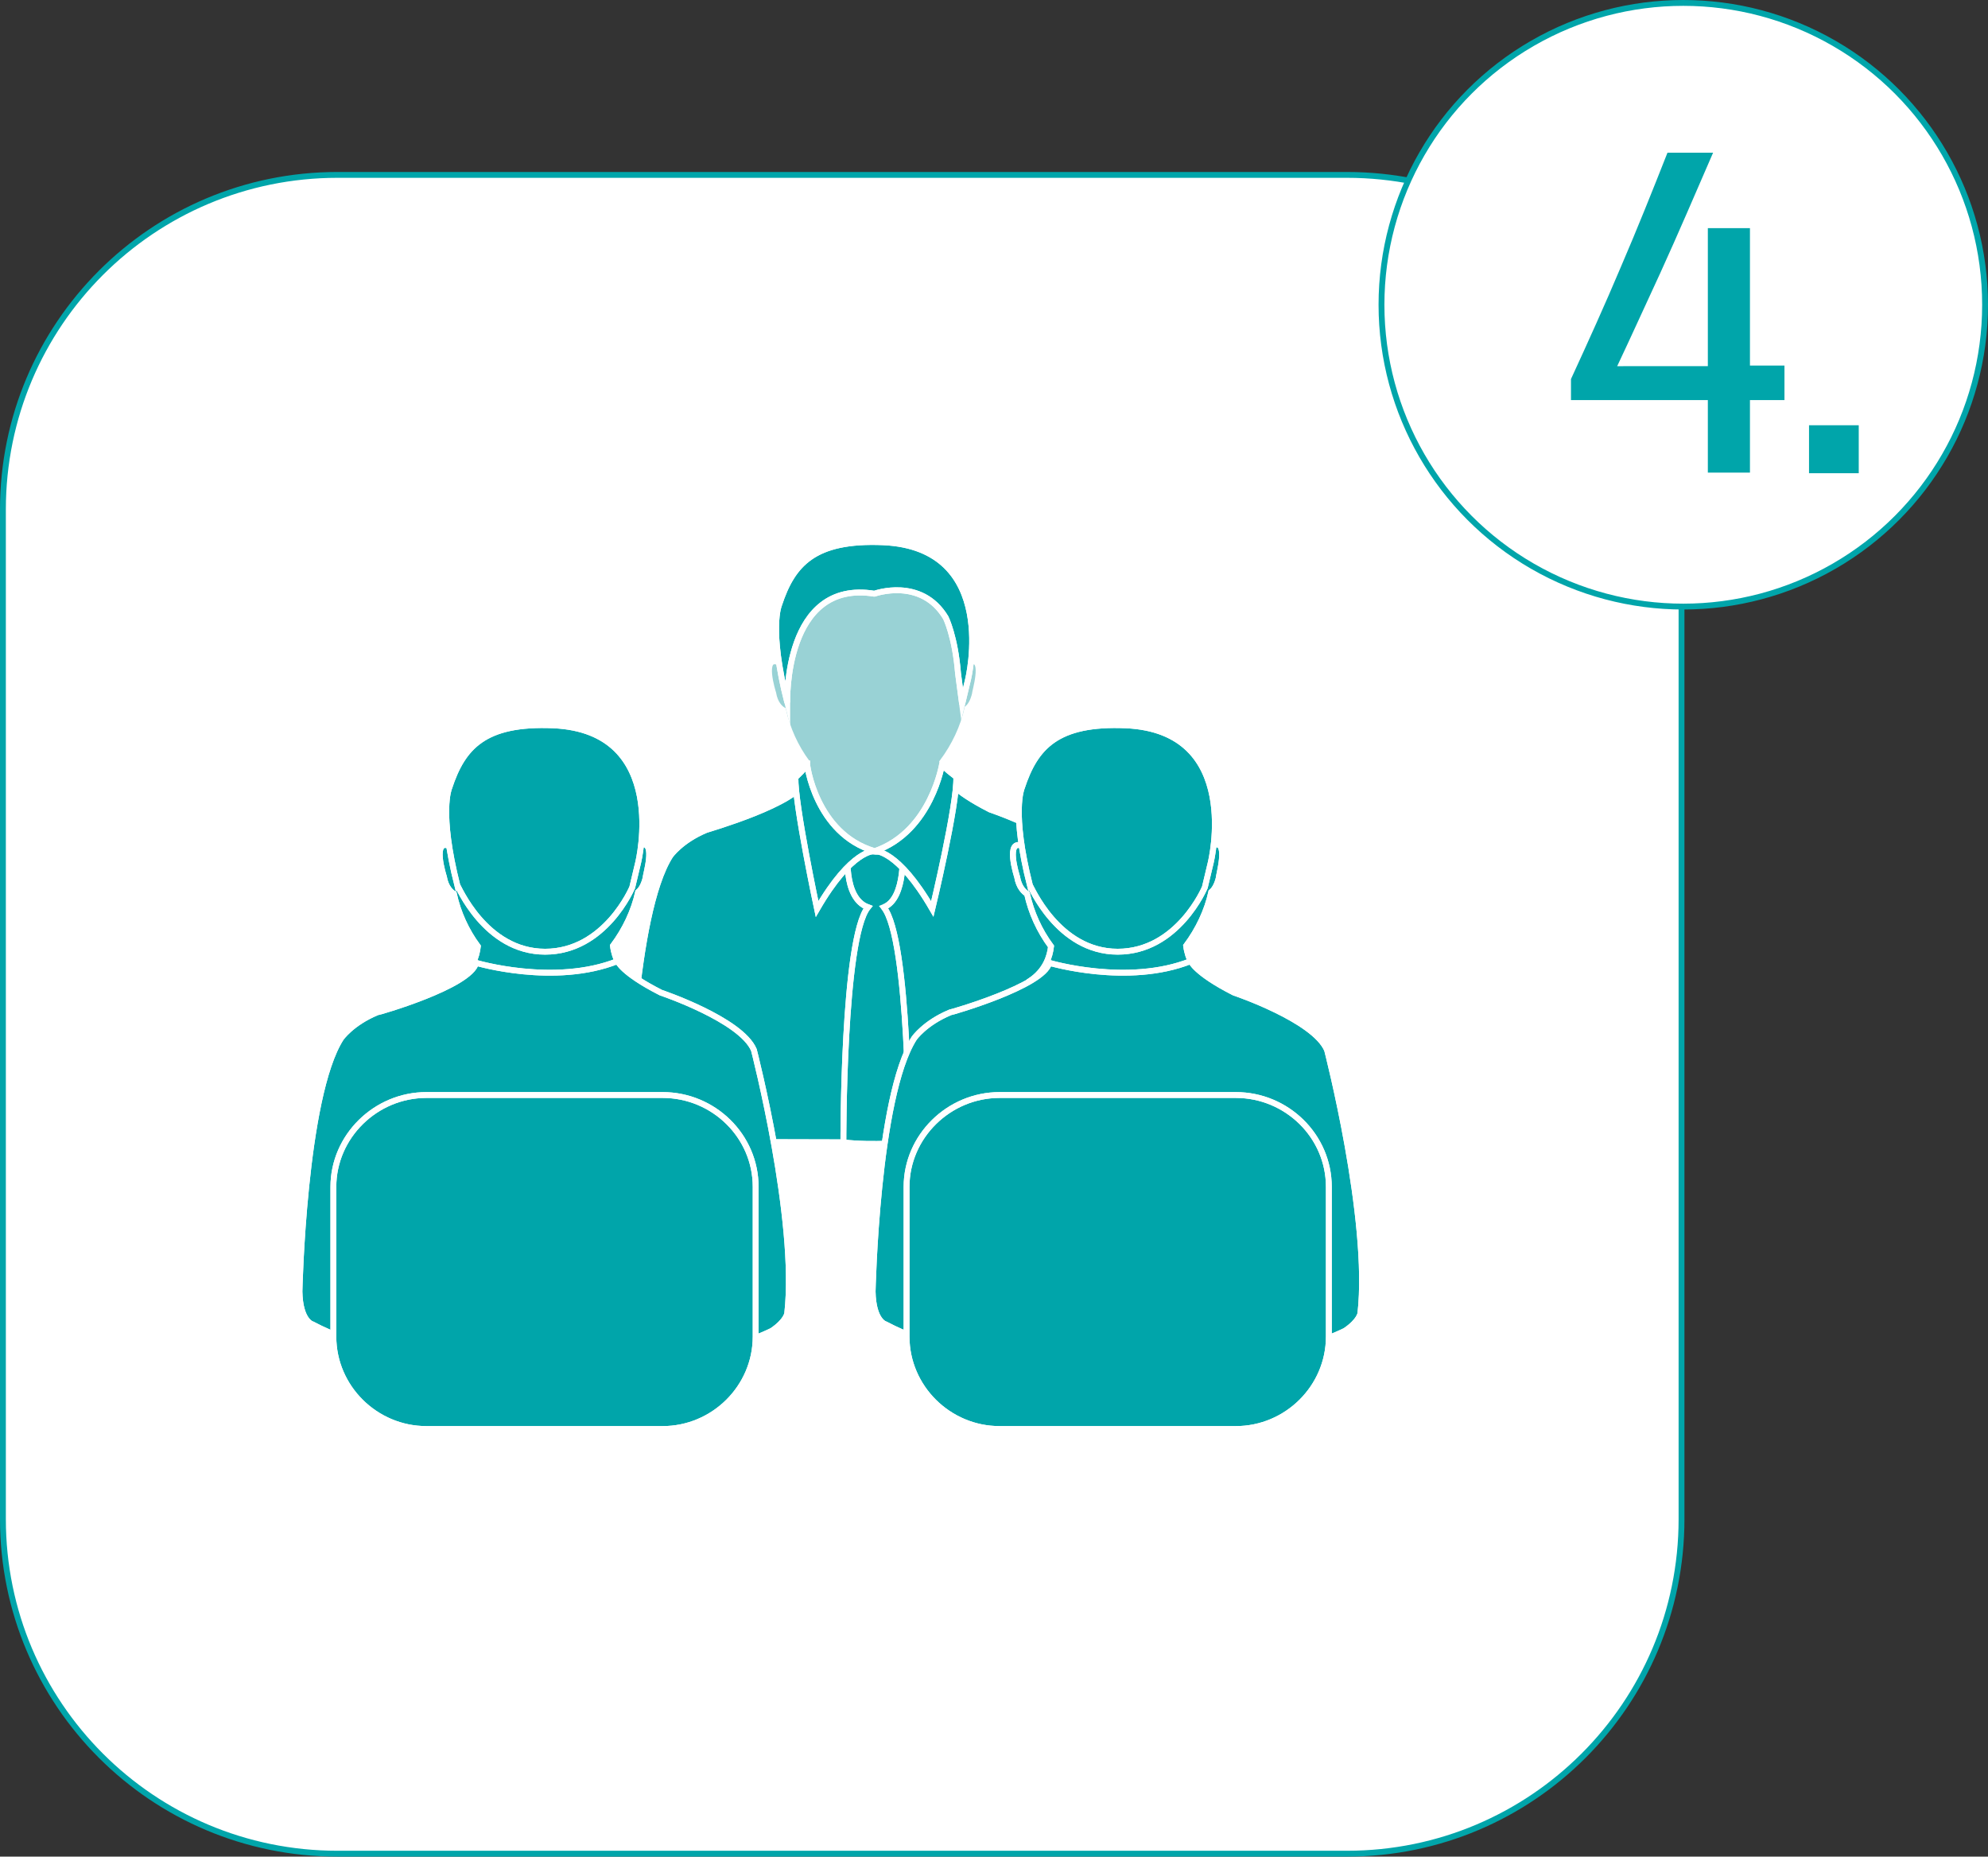 <?xml version="1.0" encoding="utf-8"?>
<!-- Generator: Adobe Illustrator 18.1.1, SVG Export Plug-In . SVG Version: 6.00 Build 0)  -->
<svg version="1.1" id="Ebene_1" xmlns="http://www.w3.org/2000/svg" xmlns:xlink="http://www.w3.org/1999/xlink" x="0px" y="0px"
	 viewBox="-127 262.5 339.9 317.4" enable-background="new -127 262.5 339.9 317.4" xml:space="preserve">
<rect x="-127" y="262.5" width="339.9" height="317.4" fill="#333333" stroke="none"/>
<g id="rahmen">
	<path fill="#FFFFFF" stroke="#00A5AA" stroke-miterlimit="10" d="M160.5,522.2c0,31.6-25.6,57.2-57.2,57.2H-69.3
		c-31.6,0-57.2-25.6-57.2-57.2V349.6c0-31.6,25.6-57.2,57.2-57.2h172.6c31.6,0,57.2,25.6,57.2,57.2V522.2z"/>
</g>
<g id="grafik">
	<g id="step4">
		<g>
			<path fill="#99D2D5" d="M39.1,375.6c0.1-6.8-1.6-18.9-16.7-18.6C5.6,357.3,6,366,6.4,375.9c-0.1-0.1-0.1-0.1-0.1-0.1
				c-3.3-1.6-1.1,5.2-1.1,5.2c0.3,1.8,1.2,2.6,1.7,2.9c0.7,3.2,2.1,6.3,4.1,9c-0.2,1.7-0.9,4.1-3.6,5.9c0,0,2.6,10.5,15.2,10.8
				c0,0,9.9,1.3,15.8-10.6c0,0-3.7-1.5-4.3-6.2c2.1-2.8,3.6-6,4.3-9.2c0.5-0.4,1-1.2,1.3-2.5C39.6,381,41.5,375,39.1,375.6"/>
			<path fill="none" stroke="#FFFFFF" d="M39.1,375.6c0.1-6.8-1.6-18.9-16.7-18.6C5.6,357.3,6,366,6.4,375.9
				c-0.1-0.1-0.1-0.1-0.1-0.1c-3.3-1.6-1.1,5.2-1.1,5.2c0.3,1.8,1.2,2.6,1.7,2.9c0.7,3.2,2.1,6.3,4.1,9c-0.2,1.7-0.9,4.1-3.6,5.9
				c0,0,2.6,10.5,15.2,10.8c0,0,9.9,1.3,15.8-10.6c0,0-3.7-1.5-4.3-6.2c2.1-2.8,3.6-6,4.3-9.2c0.5-0.4,1-1.2,1.3-2.5
				C39.6,381,41.5,375,39.1,375.6z"/>
			<path fill="#00A5AA" stroke="#FFFFFF" stroke-miterlimit="10" d="M10.7,395.8c0,0,9.9,29.6,24.2-0.3c0,0,0.7,2,7.4,5.4
				c0,0,13.7,4.6,15.9,9.8c0,0,7.5,29,5.7,45l-2.1,2.2l-79.1-0.2c0,0-2.1-0.5-2.2-5.6c0,0,0.7-33.3,7.1-43.3c0,0,1.8-2.6,6.1-4.4
				C-6.1,404.3,9.7,399.8,10.7,395.8"/>
			<path fill="none" stroke="#FFFFFF" d="M10.7,395.8c0,0,9.9,29.6,24.2-0.3c0,0,0.7,2,7.4,5.4c0,0,13.7,4.6,15.9,9.8
				c0,0,7.5,29,5.7,45l-2.1,2.2l-79.1-0.2c0,0-2.1-0.5-2.2-5.6c0,0,0.7-33.3,7.1-43.3c0,0,1.8-2.6,6.1-4.4
				C-6.1,404.3,9.7,399.8,10.7,395.8z"/>
			<path fill="#00A5AA" stroke="#FFFFFF" stroke-miterlimit="10" d="M24.1,417.6c3.9-1.5,3.2-10,3.2-10l-4.5,0.5l-4.8-0.4
				c0,0-1,8.3,3.4,9.9c-4.3,5.3-4.2,40.2-4.2,40.2c5,0.6,11.2,0,11.2,0S28.5,423,24.1,417.6"/>
			<path fill="none" stroke="#FFFFFF" d="M24.1,417.6c3.9-1.5,3.2-10,3.2-10l-4.5,0.5l-4.8-0.4c0,0-1,8.3,3.4,9.9
				c-4.3,5.3-4.2,40.2-4.2,40.2c5,0.6,11.2,0,11.2,0S28.5,423,24.1,417.6z"/>
			<path fill="#00A5AA" stroke="#FFFFFF" stroke-miterlimit="10" d="M22.6,408c0,0,3.9-0.3,9.8,9.9c0,0,4.3-17.9,4.1-22.6
				c0,0-2.4-1.7-2.4-2.3C34.1,393,32.3,404.6,22.6,408"/>
			<path fill="none" stroke="#FFFFFF" d="M22.6,408c0,0,3.9-0.3,9.8,9.9c0,0,4.3-17.9,4.1-22.6c0,0-2.4-1.7-2.4-2.3
				C34.1,393,32.3,404.6,22.6,408z"/>
			<path fill="#00A5AA" stroke="#FFFFFF" stroke-miterlimit="10" d="M22.5,408c0,0-3.9-0.3-9.8,9.9c0,0-3.8-17.8-3.7-22.5
				c0,0,2-1.8,2-2.4C10.9,393,12.4,405,22.5,408"/>
			<path fill="none" stroke="#FFFFFF" d="M22.5,408c0,0-3.9-0.3-9.8,9.9c0,0-3.8-17.8-3.7-22.5c0,0,2-1.8,2-2.4
				C10.9,393,12.4,405,22.5,408z"/>
			<path fill="#00A5AA" stroke="#FFFFFF" stroke-miterlimit="10" d="M22.5,364c0,0,8-2.9,12.2,4.1c0,0,1.6,3.2,2.1,9.5l0.7,5.3
				l1-4.2c0,0,5.6-22.6-14.5-23.5c-11.8-0.5-15.5,3.7-17.8,10.7c0,0-1.8,4.1,1.4,16.7C7.6,382.5,7,361.5,22.5,364"/>
			<path fill="none" stroke="#FFFFFF" d="M22.5,364c0,0,8-2.9,12.2,4.1c0,0,1.6,3.2,2.1,9.5l0.7,5.3l1-4.2c0,0,5.6-22.6-14.5-23.5
				c-11.8-0.5-15.5,3.7-17.8,10.7c0,0-1.8,4.1,1.4,16.7C7.6,382.5,7,361.5,22.5,364z"/>
			<path fill="#00A5AA" stroke="#FFFFFF" stroke-miterlimit="10" d="M80.7,406.9c0.1-6.8-1.6-18.9-16.7-18.6
				c-16.8,0.3-16.3,9.1-15.9,19c-0.1-0.1-0.1-0.1-0.1-0.1c-3.3-1.6-1.1,5.2-1.1,5.2c0.3,1.8,1.2,2.6,1.7,2.9c0.7,3.2,2.1,6.3,4.1,9
				c-0.2,1.7-0.9,4.1-3.6,5.9c0,0,2.6,10.5,15.2,10.8c0,0,9.9,1.3,15.8-10.6c0,0-3.7-1.5-4.3-6.2c2.1-2.8,3.6-6,4.3-9.2
				c0.5-0.4,1-1.2,1.3-2.5C81.3,412.3,83.1,406.3,80.7,406.9"/>
			<path fill="none" stroke="#FFFFFF" d="M80.7,406.9c0.1-6.8-1.6-18.9-16.7-18.6c-16.8,0.3-16.3,9.1-15.9,19
				c-0.1-0.1-0.1-0.1-0.1-0.1c-3.3-1.6-1.1,5.2-1.1,5.2c0.3,1.8,1.2,2.6,1.7,2.9c0.7,3.2,2.1,6.3,4.1,9c-0.2,1.7-0.9,4.1-3.6,5.9
				c0,0,2.6,10.5,15.2,10.8c0,0,9.9,1.3,15.8-10.6c0,0-3.7-1.5-4.3-6.2c2.1-2.8,3.6-6,4.3-9.2c0.5-0.4,1-1.2,1.3-2.5
				C81.3,412.3,83.1,406.3,80.7,406.9z"/>
			<path fill="#00A5AA" stroke="#FFFFFF" stroke-miterlimit="10" d="M52.4,427.1c0,0,13.4,4,24.2-0.3c0,0,0.7,2,7.4,5.4
				c0,0,13.7,4.6,15.9,9.8c0,0,7.5,29,5.7,45c0,0-0.1,1.3-2.6,3c0,0-14.9,7.6-38.6,7.1c0,0-25.3-0.4-40-8.2c0,0-2.1-0.5-2.2-5.6
				c0,0,0.7-33.3,7.1-43.3c0,0,1.8-2.6,6.1-4.4C35.5,435.6,51.4,431.1,52.4,427.1"/>
			<path fill="none" stroke="#FFFFFF" d="M52.4,427.1c0,0,13.4,4,24.2-0.3c0,0,0.7,2,7.4,5.4c0,0,13.7,4.6,15.9,9.8
				c0,0,7.5,29,5.7,45c0,0-0.1,1.3-2.6,3c0,0-14.9,7.6-38.6,7.1c0,0-25.3-0.4-40-8.2c0,0-2.1-0.5-2.2-5.6c0,0,0.7-33.3,7.1-43.3
				c0,0,1.8-2.6,6.1-4.4C35.5,435.6,51.4,431.1,52.4,427.1z"/>
			<path fill="#00A5AA" stroke="#FFFFFF" stroke-miterlimit="10" d="M64.1,425.2c10.3,0,14.9-11,14.9-11l1-4.2
				c0,0,5.6-22.6-14.5-23.5c-11.8-0.5-15.5,3.7-17.8,10.7c0,0-1.8,4.1,1.4,16.7C49.2,413.8,53.8,425.2,64.1,425.2"/>
			<path fill="none" stroke="#FFFFFF" d="M64.1,425.2c10.3,0,14.9-11,14.9-11l1-4.2c0,0,5.6-22.6-14.5-23.5
				c-11.8-0.5-15.5,3.7-17.8,10.7c0,0-1.8,4.1,1.4,16.7C49.2,413.8,53.8,425.2,64.1,425.2z"/>
			<path fill="#00A5AA" stroke="#FFFFFF" stroke-miterlimit="10" d="M-17.3,406.9c0.1-6.8-1.6-18.9-16.7-18.6
				c-16.8,0.3-16.3,9.1-15.9,19c-0.1-0.1-0.1-0.1-0.1-0.1c-3.3-1.6-1.1,5.2-1.1,5.2c0.3,1.8,1.2,2.6,1.7,2.9c0.7,3.2,2.1,6.3,4.1,9
				c-0.2,1.7-0.9,4.1-3.6,5.9c0,0,2.6,10.5,15.2,10.8c0,0,9.9,1.3,15.8-10.6c0,0-3.7-1.5-4.3-6.2c2.1-2.8,3.6-6,4.3-9.2
				c0.5-0.4,1-1.2,1.3-2.5C-16.7,412.3-14.8,406.3-17.3,406.9"/>
			<path fill="none" stroke="#FFFFFF" d="M-17.3,406.9c0.1-6.8-1.6-18.9-16.7-18.6c-16.8,0.3-16.3,9.1-15.9,19
				c-0.1-0.1-0.1-0.1-0.1-0.1c-3.3-1.6-1.1,5.2-1.1,5.2c0.3,1.8,1.2,2.6,1.7,2.9c0.7,3.2,2.1,6.3,4.1,9c-0.2,1.7-0.9,4.1-3.6,5.9
				c0,0,2.6,10.5,15.2,10.8c0,0,9.9,1.3,15.8-10.6c0,0-3.7-1.5-4.3-6.2c2.1-2.8,3.6-6,4.3-9.2c0.5-0.4,1-1.2,1.3-2.5
				C-16.7,412.3-14.8,406.3-17.3,406.9z"/>
			<path fill="#00A5AA" stroke="#FFFFFF" stroke-miterlimit="10" d="M-45.6,427.1c0,0,13.4,4,24.2-0.3c0,0,0.7,2,7.4,5.4
				c0,0,13.7,4.6,15.9,9.8c0,0,7.5,29,5.7,45c0,0-0.1,1.3-2.6,3c0,0-14.9,7.6-38.6,7.1c0,0-25.3-0.4-40-8.2c0,0-2.1-0.5-2.2-5.6
				c0,0,0.7-33.3,7.1-43.3c0,0,1.8-2.6,6.1-4.4C-62.4,435.6-46.6,431.1-45.6,427.1"/>
			<path fill="none" stroke="#FFFFFF" d="M-45.6,427.1c0,0,13.4,4,24.2-0.3c0,0,0.7,2,7.4,5.4c0,0,13.7,4.6,15.9,9.8
				c0,0,7.5,29,5.7,45c0,0-0.1,1.3-2.6,3c0,0-14.9,7.6-38.6,7.1c0,0-25.3-0.4-40-8.2c0,0-2.1-0.5-2.2-5.6c0,0,0.7-33.3,7.1-43.3
				c0,0,1.8-2.6,6.1-4.4C-62.4,435.6-46.6,431.1-45.6,427.1z"/>
			<path fill="#00A5AA" stroke="#FFFFFF" stroke-miterlimit="10" d="M-33.8,425.2c10.3,0,14.9-11,14.9-11l1-4.2
				c0,0,5.6-22.6-14.5-23.5c-11.8-0.5-15.5,3.7-17.8,10.7c0,0-1.8,4.1,1.4,16.7C-48.7,413.8-44.1,425.2-33.8,425.2"/>
			<path fill="none" stroke="#FFFFFF" d="M-33.8,425.2c10.3,0,14.9-11,14.9-11l1-4.2c0,0,5.6-22.6-14.5-23.5
				c-11.8-0.5-15.5,3.7-17.8,10.7c0,0-1.8,4.1,1.4,16.7C-48.7,413.8-44.1,425.2-33.8,425.2z"/>
			<path fill="#00A5AA" stroke="#FFFFFF" stroke-miterlimit="10" d="M100.2,465.4c0-8.7-7.2-15.7-15.9-15.7H43.9
				c-8.7,0-15.9,7.1-15.9,15.7V491c0,8.7,7.2,15.8,15.9,15.8h40.4c8.7,0,15.9-7.1,15.9-15.8V465.4z"/>
			<path fill="none" stroke="#FFFFFF" d="M100.2,465.4c0-8.7-7.2-15.7-15.9-15.7H43.9c-8.7,0-15.9,7.1-15.9,15.7V491
				c0,8.7,7.2,15.8,15.9,15.8h40.4c8.7,0,15.9-7.1,15.9-15.8V465.4z"/>
			<path fill="#00A5AA" stroke="#FFFFFF" stroke-miterlimit="10" d="M2.2,465.4c0-8.7-7.2-15.7-15.9-15.7h-40.4
				c-8.7,0-15.9,7.1-15.9,15.7V491c0,8.7,7.2,15.8,15.9,15.8h40.4c8.7,0,15.9-7.1,15.9-15.8V465.4z"/>
			<path fill="none" stroke="#FFFFFF" d="M2.2,465.4c0-8.7-7.2-15.7-15.9-15.7h-40.4c-8.7,0-15.9,7.1-15.9,15.7V491
				c0,8.7,7.2,15.8,15.9,15.8h40.4c8.7,0,15.9-7.1,15.9-15.8V465.4z"/>
		</g>
	</g>
</g>
<g id="zahl">
	<g>
		<circle fill="#FFFFFF" stroke="#00A5AA" stroke-miterlimit="10" cx="160.8" cy="314.6" r="51.6"/>
		<g enable-background="new    ">
			<path fill="#00A5AA" d="M172.2,330.9v12.4H165v-12.4h-23.4v-3.6c2.9-6.3,5.8-12.7,8.5-19.1c2.8-6.5,5.4-13,8-19.6h7.8
				c-3,6.9-5.9,13.7-9,20.5c-2.5,5.4-4.9,10.7-7.4,16H165v-23.6h7.2V325h5.9v5.9H172.2z"/>
		</g>
		<g enable-background="new    ">
			<path fill="#00A5AA" d="M182.3,343.4v-8.2h8.5v8.2H182.3z"/>
		</g>
	</g>
</g>
</svg>

